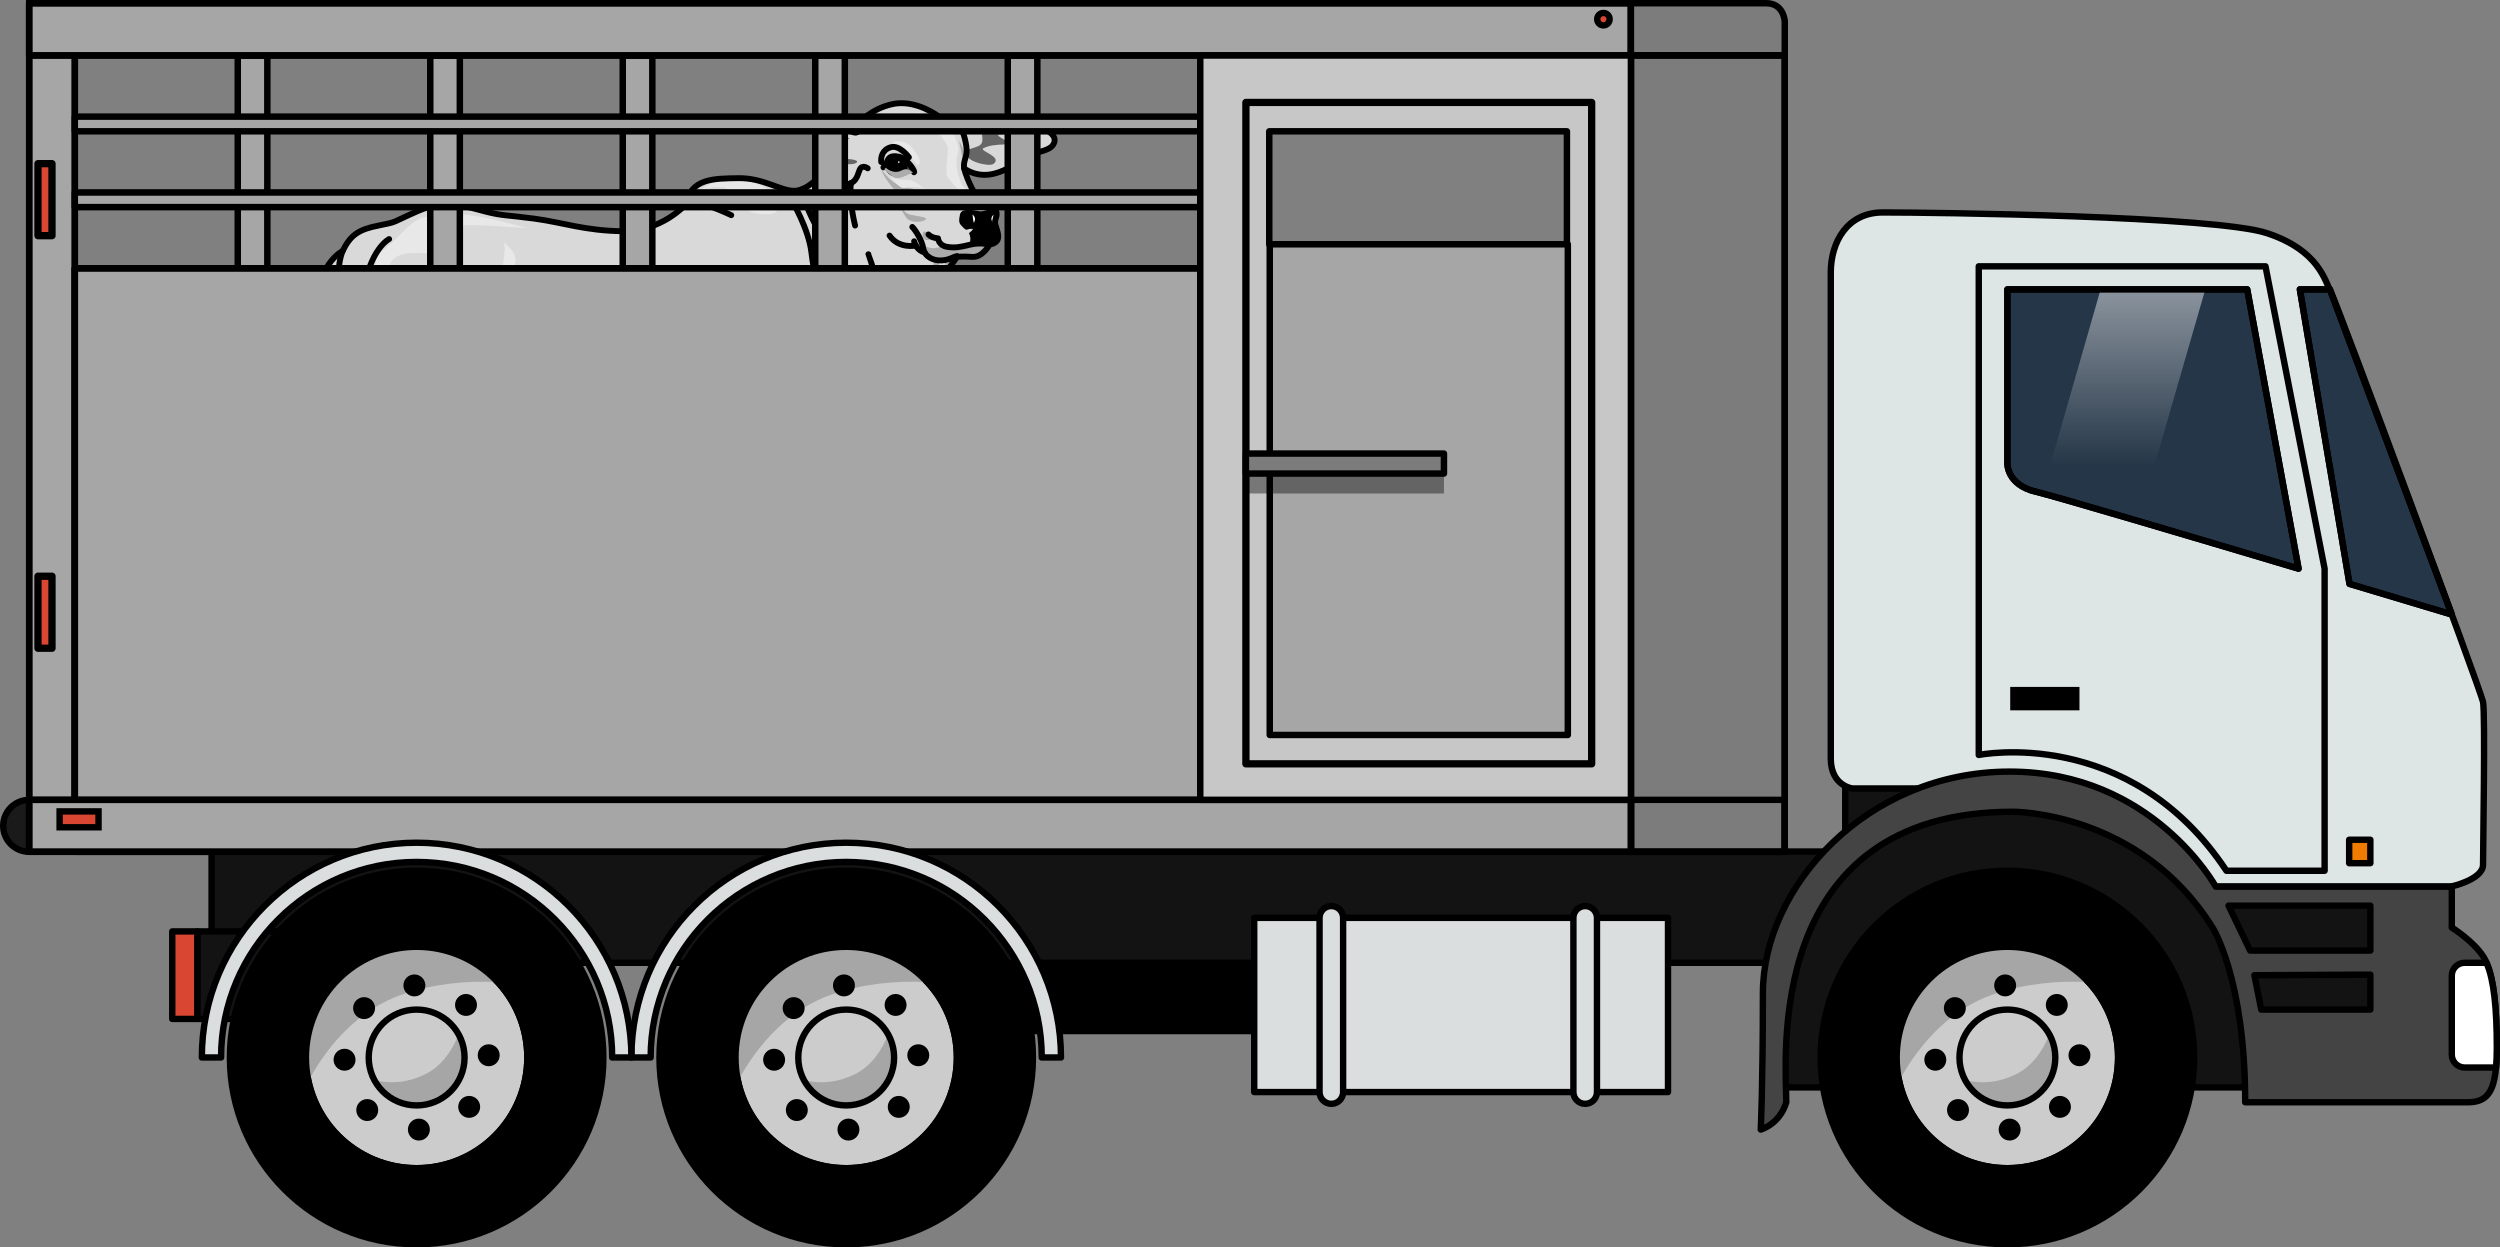 <?xml version="1.0" encoding="utf-8"?>
<!-- Generator: Adobe Illustrator 16.0.0, SVG Export Plug-In . SVG Version: 6.00 Build 0)  -->
<!DOCTYPE svg PUBLIC "-//W3C//DTD SVG 1.1//EN" "http://www.w3.org/Graphics/SVG/1.1/DTD/svg11.dtd">
<svg version="1.1" id="Layer_1" xmlns="http://www.w3.org/2000/svg" xmlns:xlink="http://www.w3.org/1999/xlink" x="0px" y="0px"
	 width="390.091px" height="194.644px" viewBox="0 0 390.091 194.644" enable-background="new 0 0 390.091 194.644"
	 xml:space="preserve">
<rect x="0" y="0" width="390.091" height="194.644" fill="#808080" stroke="none"/>
<g>
	<g>
		<rect x="138.306" y="143.216" width="59.146" height="18.166"/>
		<polygon fill="#131313" stroke="#000000" stroke-linecap="round" stroke-linejoin="round" stroke-miterlimit="10" points="
			287.923,122.649 287.923,132.871 33.015,132.871 33.015,150.23 276.417,150.23 276.417,169.674 359.82,169.674 359.82,150.23 
			359.82,134.688 359.82,132.871 359.82,122.649 		"/>
		
			<path id="changecolor_27_" fill="#DDE5E5" stroke="#000000" stroke-linecap="round" stroke-linejoin="round" stroke-miterlimit="10" d="
			M293.773,33.149c7.755,0,51.879,0.54,59.985,3.242s9.008,7.385,10.088,9.547s23.238,61.786,23.598,63.588s0,23.058,0,25.399
			s-5.044,3.422-5.044,3.422h-37.469l-25.214-15.312h-30.627c0,0-3.423-0.36-3.423-4.684s0-71.152,0-75.836
			S288.188,33.149,293.773,33.149z"/>
		<g>
			<path fill="#253648" stroke="#000000" stroke-linecap="round" stroke-linejoin="round" stroke-miterlimit="10" d="
				M366.609,91.106c9.181,2.745,15.961,4.781,15.961,4.781l-19.018-50.733h-4.69L366.609,91.106z"/>
			<path fill="#253648" stroke="#000000" stroke-linecap="round" stroke-linejoin="round" stroke-miterlimit="10" d="
				M350.647,45.154h-37.421v27.084c0,0-0.18,3.424,4.504,4.504c2.684,0.619,23.574,6.812,40.93,11.99L350.647,45.154z"/>
			<linearGradient id="SVGID_1_" gradientUnits="userSpaceOnUse" x1="331.371" y1="86.006" x2="331.371" y2="13.866">
				<stop  offset="0.184" style="stop-color:#FFFFFF;stop-opacity:0"/>
				<stop  offset="1" style="stop-color:#FFFFFF"/>
			</linearGradient>
			<path fill="url(#SVGID_1_)" d="M318.713,76.995c2.399,0.645,8.004,2.273,14.959,4.32l10.433-36.161h-16.334l-9.132,31.82
				C318.661,76.98,318.69,76.989,318.713,76.995z"/>
		</g>
		<g>
			<path fill="none" stroke="#000000" stroke-linecap="round" stroke-linejoin="round" stroke-miterlimit="10" d="M366.609,91.106
				c9.181,2.745,15.961,4.781,15.961,4.781l-19.018-50.733h-4.69L366.609,91.106z"/>
			<path fill="none" stroke="#000000" stroke-linecap="round" stroke-linejoin="round" stroke-miterlimit="10" d="M350.647,45.154
				h-37.421v27.084c0,0-0.18,3.424,4.504,4.504c2.684,0.619,23.574,6.812,40.93,11.99L350.647,45.154z"/>
		</g>
		
			<rect x="30.78" y="145.335" fill="#131313" stroke="#000000" stroke-linecap="round" stroke-linejoin="round" stroke-miterlimit="10" width="14.788" height="13.656"/>
		
			<rect x="26.878" y="145.335" fill="#D94732" stroke="#000000" stroke-linecap="round" stroke-linejoin="round" stroke-miterlimit="10" width="3.902" height="13.656"/>
		<g>
			<circle cx="313.226" cy="165.008" r="29.136"/>
			
				<circle fill="none" stroke="#000000" stroke-linecap="round" stroke-linejoin="round" stroke-miterlimit="10" cx="313.226" cy="165.008" r="29.136"/>
			
				<circle fill="#CCCCCC" stroke="#000000" stroke-linecap="round" stroke-linejoin="round" stroke-miterlimit="10" cx="313.226" cy="165.008" r="17.275"/>
			<path fill="#A6A6A6" d="M310.885,155.208c4.723-1.636,9.855-2.243,14.972-1.959c-3.154-3.386-7.639-5.517-12.631-5.517
				c-9.541,0-17.275,7.734-17.275,17.275c0,1.249,0.14,2.465,0.392,3.639C299.642,162.575,304.56,157.401,310.885,155.208z"/>
			
				<circle fill="none" stroke="#000000" stroke-linecap="round" stroke-linejoin="round" stroke-miterlimit="10" cx="313.226" cy="165.008" r="17.275"/>
			<path fill="#A6A6A6" d="M319.763,161.382c-0.981,2.655-2.791,5.071-5.207,6.247c-2.704,1.315-5.324,1.541-7.922,0.908
				c1.261,2.35,3.738,3.948,6.592,3.948c4.13,0,7.478-3.348,7.478-7.478C320.703,163.692,320.36,162.457,319.763,161.382z"/>
			
				<circle fill="none" stroke="#000000" stroke-linecap="round" stroke-linejoin="round" stroke-miterlimit="10" cx="313.226" cy="165.008" r="7.478"/>
			
				<circle stroke="#000000" stroke-linecap="round" stroke-linejoin="round" stroke-miterlimit="10" cx="312.876" cy="153.761" r="1.213"/>
			
				<circle stroke="#000000" stroke-linecap="round" stroke-linejoin="round" stroke-miterlimit="10" cx="320.931" cy="156.808" r="1.213"/>
			
				<circle stroke="#000000" stroke-linecap="round" stroke-linejoin="round" stroke-miterlimit="10" cx="324.473" cy="164.658" r="1.213"/>
			<path stroke="#000000" stroke-linecap="round" stroke-linejoin="round" stroke-miterlimit="10" d="M320.568,173.572
				c-0.474-0.474-0.474-1.244-0.001-1.716c0.475-0.475,1.241-0.475,1.717,0c0.473,0.474,0.473,1.242,0,1.713
				C321.81,174.045,321.042,174.045,320.568,173.572z"/>
			
				<circle stroke="#000000" stroke-linecap="round" stroke-linejoin="round" stroke-miterlimit="10" cx="313.576" cy="176.255" r="1.213"/>
			
				<circle stroke="#000000" stroke-linecap="round" stroke-linejoin="round" stroke-miterlimit="10" cx="305.52" cy="173.208" r="1.214"/>
			
				<circle stroke="#000000" stroke-linecap="round" stroke-linejoin="round" stroke-miterlimit="10" cx="301.978" cy="165.357" r="1.213"/>
			
				<circle stroke="#000000" stroke-linecap="round" stroke-linejoin="round" stroke-miterlimit="10" cx="305.025" cy="157.302" r="1.214"/>
		</g>
		<path fill="#444444" stroke="#000000" stroke-linecap="round" stroke-linejoin="round" stroke-miterlimit="10" d="M387.604,149.45
			c-1.478-2.501-5.034-4.719-5.034-4.719v-6.384h-36.829c0,0-9.83-17.949-32.165-17.949s-38.502,18.046-38.502,34.577
			c0,14.501-0.333,21.279-0.333,21.279s2.965-0.83,3.982-4.26c0-6.43-3.787-45.333,35.365-45.333c0,0,19.818-0.098,31.152,18.069
			c0,0,5.091,7.952,5.091,27.264c6.928,0,31.369,0,34.736,0s4.522-1.964,4.522-8.55S389.082,151.951,387.604,149.45z"/>
		<polygon fill="#131313" stroke="#000000" stroke-linecap="round" stroke-linejoin="round" stroke-miterlimit="10" points="
			347.733,141.313 351.102,148.327 369.861,148.327 369.861,141.313 		"/>
		<polygon fill="#131313" stroke="#000000" stroke-linecap="round" stroke-linejoin="round" stroke-miterlimit="10" points="
			351.765,152.168 352.838,157.531 369.861,157.531 369.861,152.079 		"/>
		<path fill="none" stroke="#000000" stroke-linecap="round" stroke-linejoin="round" stroke-miterlimit="10" d="M308.759,41.554
			v76.248c0,0,23.5-4.769,38.646,18.07c10.445,0,15.319,0,15.319,0V88.732l-9.226-47.178H308.759z"/>
		<rect x="313.668" y="107.183" width="10.804" height="3.656"/>
		
			<rect x="366.554" y="131.033" fill="#EF7C00" stroke="#000000" stroke-linecap="round" stroke-linejoin="round" stroke-miterlimit="10" width="3.308" height="3.655"/>
		<path fill="#FFFFFF" stroke="#000000" stroke-linecap="round" stroke-linejoin="round" stroke-miterlimit="10" d="M382.57,152.23
			v12.341c0,1.1,0.9,2,2,2h4.899c0.082-0.903,0.121-1.938,0.121-3.126c0-5.974-0.427-10.546-1.607-13.215h-3.413
			C383.471,150.23,382.57,151.129,382.57,152.23z"/>
		<g>
			
				<rect x="195.703" y="143.216" fill="#DADEDF" stroke="#000000" stroke-linecap="round" stroke-linejoin="round" stroke-miterlimit="10" width="64.565" height="27.184"/>
			<path fill="#DADEDF" stroke="#000000" stroke-linecap="round" stroke-linejoin="round" stroke-miterlimit="10" d="M245.508,170.4
				v-27.184c0-1.016,0.824-1.839,1.839-1.839s1.839,0.823,1.839,1.839V170.4c0,1.016-0.824,1.839-1.839,1.839
				S245.508,171.416,245.508,170.4z"/>
			<path fill="#DADEDF" stroke="#000000" stroke-linecap="round" stroke-linejoin="round" stroke-miterlimit="10" d="M205.898,170.4
				v-27.184c0-1.016,0.823-1.839,1.839-1.839c1.015,0,1.838,0.823,1.838,1.839V170.4c0,1.016-0.823,1.839-1.838,1.839
				C206.722,172.239,205.898,171.416,205.898,170.4z"/>
		</g>
	</g>
	<g>
		<g>
			<path fill="#D56E45" d="M121.084,118.408c0,0,1.464-0.686,2.259-0.483c1.239,1.396,1.323,2.985,1.323,2.985
				s-1.597,0.101-2.677-0.03C120.909,120.748,121.084,118.408,121.084,118.408z"/>
			<path fill="#D56E45" d="M116.093,118.958c0,0,0.439,1.243,1.45,2.134c3.511,0.121,6.062-0.103,6.062-0.103
				s-1.135-2.44-1.511-2.854C121.721,117.722,117.185,118.346,116.093,118.958z"/>
			<path fill="#E09577" d="M123.05,120.585c0,0-0.62-2.594-2.763-2.195C121.437,118.835,123.05,120.585,123.05,120.585z"/>
		</g>
		<path fill="#D9D9D9" d="M42.329,121.63c1.557-0.461,4.448-0.82,5.111-0.594c0.124-0.039,0.254-0.074,0.386-0.1
			c0.057-0.015,0.115-0.027,0.168-0.037c0.087-0.016,0.175-0.03,0.258-0.034c0.075-0.009,0.149-0.013,0.219-0.013
			c0.071,0,0.136,0,0.202,0.013c-0.268-2.62,0.575-9.479,1.185-11.359c0.592-1.821,1.316-2.54,2.409-4.771
			c0,0,0.829,6.033,1.487,8.834c0.658,2.793,2.08,6.414,2.08,6.414c0.053,0.128,0.048,0.26,0.035,0.385
			c1.461-0.497,4.682-0.921,5.388-0.679c0.127-0.038,0.259-0.075,0.391-0.102v-0.004c-0.356-0.797-2.295-7.976-2.246-12.109
			c0.057-4.551,0.491-10.636,1.149-12.996c0.663-2.362,1.759-8.009,2.417-10.641c0.658-2.634,1.755-4.111,3.949-5.103
			c2.194-0.984,8.007-4.273,8.007-4.273s4.989,3.949,7.13,4.273c2.136,0.334,2.795,0.991,4.001-0.383
			c0.602-0.685,0.917-1.088,1.229-1.333c0,0,0.004-0.005,0.009-0.005c0.316-0.237,0.631-0.307,1.232-0.307
			c1.207,0,3.892-2.084,5.485-2.904c1.588-0.826,6.142-1.786,8.719-1.115c1.447,0.377,2.496,0.439,3.321,0.587h0.005
			c0.645,0.109,1.154,0.276,1.61,0.69c0.395,0.356,0.715,0.554,0.969,0.731c0.251,0.177,0.438,0.344,0.588,0.623
			c0.101,0.194,0.184,0.439,0.255,0.781c0.272,1.374,1.425,4.226,1.698,4.503c0.276,0.271,0.057,5.809,0.658,9.214
			c0.606,3.397,0.439,5.589,0.386,6.854c-0.057,1.263,0.22,2.305,0.821,3.458c0.605,1.147,1.426,10.148,1.373,12.504
			c-0.057,2.312-0.04,8.513-0.237,9.184c1.154-0.562,5.021-1.105,5.796-0.843c0.004,0.005,0.004,0,0.004,0
			c0.123-0.038,0.25-0.075,0.381-0.101c0.167-0.039,0.335-0.064,0.492-0.074c0.079-0.008,0.154-0.008,0.229-0.004
			c-0.08-0.317-0.229-1.114-0.405-2.217c-0.131-0.079-0.263-0.145-0.39-0.192c0.124-0.021,0.246-0.035,0.356-0.04
			c-0.667-4.309-1.659-12.776-0.598-15.892c0.382-1.52,1.835-4.712,2.028-6.727c0.219-2.272,0.148-5.783-0.146-7.1
			c-0.294-1.315-0.953-3.222-0.22-5.484c0.733-2.27,1.146-4.606,1.146-4.606s3.975,1.166,6.168-1.83
			c2.194-2.997,3.8-3.146,5.265-5.411c1.461-2.267,3.729-1.464,4.897-4.277c1.171-2.816,2.194-6.199,1.685-9.008
			c-0.514-2.803,0.583-5.729,2.194-7.263c1.605-1.534,2.413-3.069,2.483-4.166c0.074-1.097-0.145-1.461,0.807-2.557
			c0.948-1.098,2.998-3.948,2.998-3.948s0.715-0.108,2.36,0c1.645,0.11,2.686-1.921,2.686-1.921s1.097-0.104,1.315-0.876
			c0.22-0.763-0.329-1.754-0.438-2.464c-0.11-0.711,0.658-1.369-0.053-2.142c-0.715-0.765-2.632-1.369-3.62-3.396
			c-0.988-2.031-1.154-3.02-1.154-3.02s2.031,1.703,5.104,0.711c3.071-0.982,4.093-2.575,5.939-3.071
			c1.849-0.491,2.687-0.764,3.007-1.641c0.319-0.877-0.391-1.974-3.353-2.689c-2.961-0.714-5.045-2.575-11.793,0
			c0,0-1.15-0.175-2.743-1.321c-1.589-1.149-4.55-2.685-7.512-1.97c-2.962,0.715-4.606,2.356-6.529,4.111
			c0,0-1.918-1.097-3.401,1.044c-1.479,2.142-1.259,3.853-1.097,5.849c0,0-2.027,2.488-4.168,2.488
			c-2.137,0-4.826-2.027-8.666-1.975c-3.839,0.053-7.46,0-8.228,4.115c0,0-3.782,4.221-9.762,4.168
			c-5.976-0.056-9.376-1.371-13.932-1.973c-4.549-0.605-4.769-0.386-7.568-1.097c-2.795-0.714-6.195-1.974-10.473-0.114
			c-4.278,1.869-3.071,1.685-6.2,2.294c-3.124,0.615-4.387,1.492-5.594,3.96c0,0-4.278,2.027-4.55,10.578
			c-0.277,8.554,2.905,16.941,3.072,17.548c0.162,0.605-0.277,5.432-2.194,9.104c-1.922,3.673-4.278,8.556-4.664,10.531
			c-0.381,1.974,0.167,3.565-2.413,4.443c0,0,3.129,0.384,5.155-1.314c0,0-1.369,4.878-2.247,7.841
			c-0.876,2.962-1.536,13.108-2.141,15.8c-0.601,2.684-0.768,6.909-0.768,6.909C42.663,120.839,42.478,121.282,42.329,121.63z
			 M52.023,82.065c0,0,0.297-4.132,0.412-5.7c0.115-1.566,0.841-5.52,0.841-5.52c0.231,1.72,1.186,5.821-0.264,9.122
			C52.572,80.969,52.023,82.065,52.023,82.065z"/>
		<g>
			<path fill="#D56E45" d="M119.079,121.314c0,0,1.464-0.685,2.258-0.482c1.239,1.396,1.324,2.984,1.324,2.984
				s-1.596,0.104-2.676-0.029C118.904,123.655,119.079,121.314,119.079,121.314z"/>
			<path fill="#D56E45" d="M114.087,121.866c0,0,0.439,1.244,1.45,2.136c3.511,0.119,6.062-0.104,6.062-0.104
				s-1.135-2.44-1.51-2.852C119.714,120.629,115.18,121.253,114.087,121.866z"/>
			<path fill="#E09577" d="M121.043,123.493c0,0-0.621-2.594-2.763-2.193C119.43,121.744,121.043,123.493,121.043,123.493z"/>
		</g>
		<g>
			<path fill="#D56E45" d="M46.546,121.375c0,0,1.464-0.685,2.259-0.482c1.239,1.396,1.324,2.984,1.324,2.984
				s-1.596,0.103-2.676-0.029C46.371,123.715,46.546,121.375,46.546,121.375z"/>
			<path fill="#D56E45" d="M41.555,121.926c0,0,0.44,1.245,1.45,2.136c3.51,0.119,6.061-0.104,6.061-0.104s-1.134-2.438-1.51-2.853
				C47.182,120.69,42.647,121.312,41.555,121.926z"/>
			<path fill="#E09577" d="M48.511,123.553c0,0-0.621-2.593-2.764-2.193C46.898,121.803,48.511,123.553,48.511,123.553z"/>
		</g>
		<g>
			<path fill="#D56E45" d="M60.364,120.029c0,0,1.463-0.686,2.257-0.483c1.24,1.396,1.324,2.983,1.324,2.983
				s-1.597,0.102-2.676-0.028C60.188,122.369,60.364,120.029,60.364,120.029z"/>
			<path fill="#D56E45" d="M55.372,120.579c0,0,0.439,1.246,1.45,2.135c3.51,0.121,6.061-0.104,6.061-0.104s-1.135-2.439-1.51-2.852
				C60.999,119.343,56.464,119.965,55.372,120.579z"/>
			<path fill="#E09577" d="M62.329,122.207c0,0-0.621-2.595-2.764-2.193C60.715,120.457,62.329,122.207,62.329,122.207z"/>
		</g>
		<g>
			<path fill="#ACACAC" d="M150.414,25.985c0.693-1.929-0.747-3.965-0.747-3.965L150.414,25.985z"/>
			<g>
				<path fill="#777777" d="M120.641,118.347c0.175-0.008,0.333,0.008,0.481,0.04c0.11-0.048,0.452-0.197,0.861-0.321
					c0.267-0.078,0.57-0.152,0.852-0.175c0.135-0.526-0.541-1.821-0.909-2.497c-0.438-0.804-1.172-4.9-1.317-6.143
					c-0.144-1.247-0.733-5.12-0.658-6.292c0.009-0.136,0.039-0.303,0.092-0.504C118.981,105.571,119.973,114.039,120.641,118.347z"
					/>
				<path fill="#8E8E8E" d="M53.754,113.57c-0.595-2.532-1.33-7.709-1.465-8.677c0.907-2.606,3.605-8.251,3.949-9.051
					c0.404-0.943,1.208-3.47,2.066-4.11s3.012-5.255,3.558-6.457c0.212-0.468,0.693-1.139,1.199-1.783
					c-0.031,0.113-0.063,0.228-0.093,0.347c-0.658,2.632-1.754,8.278-2.417,10.641c-0.658,2.36-1.093,8.445-1.149,12.996
					c-0.049,4.134,1.89,11.312,2.246,12.109v0.004c-0.132,0.026-0.263,0.063-0.391,0.102c-0.706-0.242-3.926,0.182-5.388,0.679
					c0.013-0.125,0.018-0.257-0.035-0.385C55.834,119.984,54.412,116.363,53.754,113.57z"/>
				<g>
					<path fill="#666666" d="M155.019,25.574c-0.61,0.458-3.862-0.254-4.116-1.321c-0.254-1.066,0.304-0.864,1.677-1.423
						c1.371-0.559,0.204-1.93,0.915-2.693c0.711-0.762,6.352,0.559,6.352,0.559s-2.592,0.254-3.862,0.304
						c-1.27,0.051,2.693,1.475,0.966,1.525c-1.729,0.051-2.744,0.204-3.506,0.609C152.681,23.542,156.523,24.445,155.019,25.574z"/>
					<path fill="#666666" d="M132.61,21.712c0,0-1.474-1.372-2.642,0.559c-1.169,1.931,0.101,1.422-0.204,3.048
						c-0.305,1.626,0.204-0.965,0.863,1.271c0.662,2.236,2.136,1.881,1.474,0.61c-0.66-1.27-0.66-1.626,0.356-1.575
						c1.016,0.05,1.778-0.407,0.915-0.661c-0.863-0.254-1.88,0.051-1.779-0.813c0.102-0.864,0.865-1.016,0.508-1.524
						C131.747,22.119,131.441,21.509,132.61,21.712z"/>
					<path fill="#ACACAC" d="M139.184,56.236c0.219-2.048,1.463-1.608,1.828-3.218c0.366-1.606,1.755-2.557,1.901-3.36
						c0.147-0.805-0.072-2.632,1.17-3.217c1.244-0.585,0.731-1.169,1.244-1.753c0.512-0.586,1.682-1.39,2.12-2.706
						c0.439-1.315-0.95-1.17-0.95-1.17s0.219,2.412-0.951,2.193c-1.169-0.22,0.951-2.193-0.22-2.485s-1.316-2.485-1.316-2.485
						c0.512,0.731,1.901,0.878,2.705,0.439c0.805-0.439-1.097-1.17-1.974-1.023c-0.877,0.146-0.951-1.17-0.585-1.317
						c0.366-0.146,2.212,1.054,2.212,1.054c0.162,0.686,1.006,1.212,2.03,1.417c1.091,0.215,2.517-0.313,4.23-0.957
						c0.979-0.368,1.861-0.033,2.438,0.32c-0.336,0.159-0.672,0.194-0.672,0.194s-1.043,2.027-2.688,1.918s-2.358,0-2.358,0
						s-2.048,2.852-2.999,3.947c-0.95,1.097-0.731,1.462-0.804,2.558c-0.072,1.097-0.877,2.632-2.486,4.166
						c-1.609,1.536-2.706,4.46-2.193,7.264c0.353,1.938-0.026,4.15-0.679,6.261c0.009-0.213,0.034-0.433,0.094-0.657
						C140.939,61.134,138.965,58.282,139.184,56.236z"/>
					<path fill="#ACACAC" d="M137.502,26.336c0,0,1.244,2.048,2.998,2.633c1.755,0.585,5.631,1.023,4.388,1.901
						c-1.244,0.877-3.437,0.951-4.388-0.147C139.549,29.627,137.722,27.58,137.502,26.336z"/>
					<path fill="#ACACAC" d="M139.403,30.504c0,0,1.316,2.706,2.633,2.999c1.316,0.292,2.925,0.366,2.341,0.804
						c-0.586,0.439-2.268,0.439-2.853-0.219C140.939,33.429,139.403,30.504,139.403,30.504z"/>
					<path fill="#ACACAC" d="M126.313,77.956c0.579-0.065,1.567-0.513,2.493-0.991c-2.227,2.662-5.955,1.574-5.955,1.574
						s-0.007,0.037-0.02,0.102c0.127-0.886,0.221-2.027,0.118-3.173l1.023-5.045c0,0,1.17,0.657,1.681-0.146
						c0.513-0.805,1.61-3.437,1.683-4.461c0.072-1.024-2.632,0.731-2.779,1.754c-0.146,1.024-0.731,2.78-0.731,1.976
						s0.511-2.998,1.609-3.949c1.096-0.951,3.656-2.852,4.168-3.729c0.511-0.878,1.316-4.389,1.17-7.385
						c-0.147-2.997-0.22-5.701-0.659-7.382c-0.438-1.681-0.878-4.605-0.218-3.509c0.657,1.098,1.389,7.09,1.389,8.698
						s-0.22,7.09-0.365,7.895c-0.146,0.805,1.023,0.001,1.243-1.608c0.22-1.608,0.439-5.628,0.147-7.163
						c-0.293-1.535,1.023,1.389,0.951,3.216c0,0-0.512,4.531,0.366,3.143c0.877-1.39,1.535-3.728,1.022-5.409
						c-0.511-1.681-2.486-6.213-2.486-6.87s2.925,5.701,3.364,6.724c0.438,1.023,0.951,5.995,0.22,7.164
						c-0.731,1.172-2.779,2.632-3.218,4.607c-0.438,1.974-0.951,5.559-1.683,7.24c-0.731,1.681-2.339,3.803-3.583,4.167
						c-1.243,0.365-3.218,0.22-3.437,1.097C123.607,77.369,124.998,78.1,126.313,77.956z"/>
					<path fill="#ACACAC" d="M125.949,60.33c0,0,1.169,3.144-0.659,4.168c-1.829,1.024-2.559,4.169-5.192,4.608
						c-2.632,0.437,0.366-0.439,2.194-3.584C124.12,62.377,125.729,64.498,125.949,60.33z"/>
					<path fill="#ACACAC" d="M114.174,60.843c0,0,1.536,3.801-1.243,6.434c-2.779,2.632-3.875,6.143-3.657,7.825
						c0,0-0.512-3.73,0.878-5.193c1.389-1.462,2.266-3.801,2.999-5.484C113.882,62.744,114.174,60.843,114.174,60.843z"/>
					<path fill="#ACACAC" d="M111.176,51.997c0,0-2.267,5.554-3.292,6.651c-1.023,1.096-1.535-0.585-0.73-4.312
						c0.804-3.728-1.609,4.605-3.73,4.239c-2.121-0.365,0-3.143,0-3.143s-2.705,1.827-3.729,0.291
						c-1.024-1.534,1.901,6.436,6.801,6.436S112.564,47.319,111.176,51.997z"/>
					<g>
						<path fill="#ACACAC" d="M73.88,74.807c1.683-0.51,3.949-2.338,3.071-2.411c-0.877-0.074-5.485,1.023-4.461,0.732
							c1.024-0.295,4.242-1.537,5.997-1.537c1.754,0,6.436-1.683,7.972-1.754c1.535-0.075,3.144-1.244,4.752-1.829
							c1.609-0.586,4.242-1.682,3.803-0.951c-0.438,0.731-4.534,2.341-2.486,2.485c2.048,0.148,4.46-1.754,5.923-1.825
							c1.463-0.075-2.121,1.534-0.438,1.825c1.682,0.293,2.925,0.148,3.73-0.363c0.804-0.513,1.828-0.586,2.559-0.951
							c0.731-0.366,1.682,0.438,1.317-0.73c-0.366-1.171,1.023-1.025,1.536-0.075c0.512,0.951,0.95,4.315,0.877,5.706
							c-0.022,0.429-0.016,0.811,0.003,1.142c-0.116-0.089-0.237-0.187-0.368-0.304c-0.457-0.414-0.966-0.581-1.61-0.69h-0.005
							c-0.825-0.147-1.874-0.21-3.321-0.587c-2.577-0.671-7.131,0.289-8.719,1.115c-1.593,0.82-4.278,2.904-5.485,2.904
							c-0.601,0-0.917,0.069-1.232,0.307c-0.005,0-0.009,0.005-0.009,0.005c-0.109,0.086-0.219,0.19-0.339,0.319
							c-0.305,0.015-0.534,0.045-0.634,0.102c-0.512,0.295,1.974-2.559,2.486-3.289c0.512-0.732,0.146-0.879-0.805-0.074
							c-0.95,0.805-3.656,0.805-5.923,1.024c-2.267,0.219-3.29,1.681-2.12,2.705c0.065,0.059,0.13,0.119,0.193,0.18
							c-2.325-1.235-5.219-3.524-5.219-3.524s-1.789,1.012-3.756,2.08C72.308,75.669,73.336,74.974,73.88,74.807z"/>
						<path fill="#ACACAC" d="M110.81,72.982c0.439-0.439-0.439,2.631,0.366,2.485c0.805-0.146,1.608-3.656,1.536-2.339
							c-0.073,1.314-1.462,4.312-2.194,5.118c-0.105,0.114-0.176,0.262-0.228,0.421c-0.278-0.724-0.549-1.514-0.713-2.144
							C109.807,75.342,110.439,73.352,110.81,72.982z"/>
					</g>
					<path fill="#ACACAC" d="M119.22,105.596c0.074-1.683-0.658-2.852-1.024-3.512c-0.365-0.657,0.659-1.315,0.95-2.411
						c0.293-1.096,1.025-1.976,2.195-3.292c0.289-0.325,0.552-0.794,0.783-1.314c-0.016,0.228-0.033,0.45-0.052,0.662
						c-0.193,2.015-1.646,5.207-2.028,6.727c-0.255,0.75-0.391,1.816-0.442,3.055C119.347,105.998,119.195,106.165,119.22,105.596z"
						/>
					<path fill="#ACACAC" d="M81.024,55.585c0,0-5.784,12.729-7.021,14.801c-1.237,2.069-3.545,4.175-4.947,4.935
						c-1.401,0.761-3.213,3.07-4.326,4.06c-1.115,0.989-2.474,5.024-2.869,5.895c-0.395,0.87,1.424-5.4,2.249-6.307
						c0.825-0.906,3.578-3.811,4.7-4.506c1.123-0.696,3.626-4.667,4.45-5.604C74.085,67.92,81.024,55.585,81.024,55.585z"/>
					<path fill="#ACACAC" d="M71.416,63.47c0,0,0.272,3.367-2.337,5.74s-5.051,3.152-5.957,4.229
						c-0.908,1.076-3.287,4.855-4.817,4.779c-1.531-0.076,3.086-2.798,3.992-4.94C63.204,71.135,68.828,70.065,71.416,63.47z"/>
					<path fill="#ACACAC" d="M54.271,85.914c0,0-0.935,5.672-5.939,7.291C48.332,93.205,52.497,89.156,54.271,85.914z"/>
					<path fill="#ACACAC" d="M54.229,100.235l-6.722,5.282c0,0,1.476-4.488,3.861-5.378c1.46-0.547,3.237-2.123,4.398-3.265
						C55.376,97.718,54.809,98.945,54.229,100.235z"/>
				</g>
			</g>
		</g>
		<g>
			<path fill="#ACACAC" d="M142.449,26.99c0,0-0.626-0.971-1.734-0.403c-1.372,0.7-2.475-0.406-2.475-0.406l-0.256,0.213
				c0,0,0.936,1.05,1.724,1.336C140.498,28.019,142.055,26.907,142.449,26.99z"/>
			<path fill="#3D3D3D" d="M137.847,26.116c0,0,0.385-0.469,0.584-0.936c0.202-0.468,0.419-1.003,1.79-0.736
				c1.371,0.268,2.625,2.374,2.407,2.44c-0.218,0.068-1.154-0.115-1.42,0.269c-0.269,0.384-1.438,0.803-2.342-0.083
				C137.963,26.184,137.746,26.467,137.847,26.116z"/>
			
				<path fill="none" stroke="#000000" stroke-width="0.92" stroke-linecap="round" stroke-linejoin="round" stroke-miterlimit="10" d="
				M137.847,26.116c0,0,0.385-0.469,0.584-0.936c0.202-0.468,0.419-1.003,1.79-0.736c1.371,0.268,2.625,2.374,2.407,2.44"/>
			<circle cx="139.847" cy="25.792" r="1.309"/>
			
				<circle fill="none" stroke="#000000" stroke-width="0.92" stroke-linecap="round" stroke-linejoin="round" stroke-miterlimit="10" cx="139.847" cy="25.792" r="1.309"/>
			<path fill="#ACACAC" d="M142.449,26.99c0,0-0.626-0.971-1.734-0.403c-1.372,0.7-2.475-0.406-2.475-0.406l-0.256,0.213
				c0,0,0.936,1.05,1.724,1.336C140.498,28.019,142.055,26.907,142.449,26.99z"/>
			<circle fill="#FFFFFF" cx="140.24" cy="25.294" r="0.127"/>
		</g>
		<g>
			<path d="M149.779,33.521c0.17-0.967,1.478-0.854,2.5-0.654c1.023,0.199,0.966,0.086,2.047-0.17
				c0.493-0.117,0.897,0.212,1.191,0.604c0.05,0.519-0.324,1.005-0.245,1.519c0.11,0.712,0.658,1.699,0.438,2.467
				c-0.219,0.768-1.315,0.877-1.315,0.877s-0.005,0.008-0.009,0.016c-1.556-0.528-3.471,0.113-3.471,0.113
				c0.561-0.26,0.64-1.185,0.279-1.927c0.424-0.333,0.871-0.665,0.364-0.665c-0.8,0-0.614,0.526-1.468-0.417
				C149.537,34.791,149.638,34.322,149.779,33.521z"/>
			<path fill="#FFFFFF" d="M151.735,33.477c0,0,0.779,0.542,0.186,1.291L151.735,33.477z"/>
			<path fill="#FFFFFF" d="M154.938,34.77c0,0-0.622-0.718,0.137-1.296L154.938,34.77z"/>
		</g>
		<g>
			<path fill="#E8E8E8" d="M139.085,22.565c0.103-0.115,0.272-0.167,0.467-0.179c-0.083-0.089-0.127-0.171-0.115-0.246l0.016-0.081
				c2.411-0.326,3.316,1.508,3.844,2.454c0.529,0.946,0.005,1.479-0.182,1.232c-0.139-0.182-0.861-1.136-1.504-1.814
				C140.578,23.127,138.727,22.962,139.085,22.565z"/>
			<path fill="#E8E8E8" d="M119.585,29.443c0,0,2.085,2.962,1.536,3.62c-0.548,0.658-3.73,0.329-4.168-0.11
				c-0.439-0.438-2.414-3.51-4.279-3.729c-1.864-0.22-3.948,0.549-4.168,1.097C108.506,30.321,113.442,25.385,119.585,29.443z"/>
			<path fill="#E8E8E8" d="M78.452,37.779c0,0,3.619,2.083,1.096,4.713C77.025,45.125,79.547,38.766,78.452,37.779z"/>
			<path fill="#E8E8E8" d="M82.18,35.586c0.333,0.096-8.445-0.768-10.749-0.328c-2.303,0.438-1.536,4.275-3.949,4.275
				c-2.414,0-5.047-0.439-6.362,1.205c-1.316,1.646-0.988,7.128-0.988,7.128s-2.961-7.237-0.658-8.662
				c2.303-1.425,4.607-4.935,6.582-5.264C68.03,33.612,70.005,32.076,82.18,35.586z"/>
			<path fill="#E8E8E8" d="M148.544,20.669c0,0,1.426,1.864,0.878,3.4c-0.549,1.535,0.22,3.839,0.658,4.717
				c0.438,0.877,3.949,3.4,3.181,3.291c-0.768-0.11-0.658,0.548-1.974-0.767c-1.316-1.317-3.181-3.072-3.51-3.84
				c-0.33-0.768,0.219-3.51,0.109-4.388c-0.109-0.877-2.412-4.059-5.156-5.594C142.73,17.487,146.241,17.707,148.544,20.669z"/>
			<path fill="#E8E8E8" d="M144.377,29.663c0,0-1.427-1.425-2.305-1.535c-0.877-0.109-2.193,0-3.071-0.438
				c0,0,1.206,1.645,1.975,1.645C141.743,29.334,143.17,28.786,144.377,29.663z"/>
			<path fill="#E8E8E8" d="M121.121,54.772c0,0,0.987,5.155-2.193,7.567c-3.181,2.415-2.962,1.866-2.962,0
				c0-1.864,2.084-6.909,1.207-8.772S118.818,50.715,121.121,54.772z"/>
			<path fill="#E8E8E8" d="M95.563,46.001c0,0,1.096,5.593-2.194,7.456S92.491,53.896,95.563,46.001z"/>
			<path fill="#E8E8E8" d="M97.647,50.715c0,0,1.097,5.593-2.194,7.457C92.162,60.039,94.576,58.612,97.647,50.715z"/>
		</g>
		<path d="M45.141,86.91c0.386-1.976,2.742-6.858,4.664-10.531c0.165-0.314,0.314-0.639,0.457-0.967l-0.715,2.575l1.298-2.308
			l-1.298,4.833l1.853-4.24l-0.554,4.24l0.914-3.801l-0.359,3.535l0.89-4.841l0.148,0.934c-0.001,0.01-0.002,0.019-0.002,0.025
			c-0.113,1.543-0.401,5.557-0.411,5.688c-0.788,1.553-2.663,5.037-3.038,5.669c-0.429,0.724-1.046,1.678-1.046,1.678
			c-0.021,0.269-0.123,0.537-0.273,0.802c-2.025,1.503-4.939,1.152-4.939,1.152C45.308,90.475,44.76,88.883,45.141,86.91z"/>
		<g>
			
				<path fill="none" stroke="#000000" stroke-width="0.92" stroke-linecap="round" stroke-linejoin="round" stroke-miterlimit="10" d="
				M61.648,119.588c-0.358-0.801-2.298-7.977-2.247-12.11c0.055-4.552,0.492-10.639,1.151-12.998
				c0.658-2.358,1.756-8.008,2.414-10.64c0.659-2.633,1.755-4.113,3.949-5.102c2.194-0.987,8.008-4.276,8.008-4.276
				s4.991,3.949,7.13,4.276c2.138,0.331,2.797,0.988,4.003-0.383c1.208-1.371,1.261-1.646,2.468-1.646s3.895-2.083,5.485-2.905
				s6.143-1.786,8.721-1.113c2.577,0.673,3.894,0.343,4.936,1.276c1.042,0.935,1.535,0.769,1.81,2.14
				c0.274,1.371,1.426,4.223,1.7,4.498c0.274,0.273,0.055,5.812,0.658,9.214c0.604,3.4,0.439,5.594,0.384,6.854
				c-0.054,1.262,0.221,2.305,0.823,3.457c0.603,1.151,1.426,10.148,1.371,12.506c-0.054,2.358-0.038,8.779-0.243,9.22"/>
			
				<path fill="none" stroke="#000000" stroke-width="0.92" stroke-linecap="round" stroke-linejoin="round" stroke-miterlimit="10" d="
				M48.674,120.867c-0.269-2.619,0.575-9.479,1.184-11.359c0.59-1.821,1.314-2.538,2.409-4.771c0,0,0.826,6.036,1.485,8.834
				c0.657,2.798,2.082,6.418,2.082,6.418c0.051,0.125,0.047,0.257,0.032,0.383"/>
			
				<path fill="none" stroke="#000000" stroke-width="0.92" stroke-linecap="round" stroke-linejoin="round" stroke-miterlimit="10" d="
				M122.833,117.896c0.138-0.528-0.539-1.823-0.907-2.497c-0.438-0.805-1.17-4.903-1.317-6.146c-0.146-1.244-0.731-5.12-0.658-6.289
				c0.073-1.171,1.901-4.958,2.121-7.232c0.219-2.275,0.146-5.786-0.146-7.102c-0.293-1.315-0.951-3.218-0.22-5.485
				c0.731-2.265,1.146-4.606,1.146-4.606s3.973,1.171,6.167-1.827c2.194-3,3.802-3.146,5.267-5.412
				c1.462-2.267,3.729-1.462,4.898-4.277c1.17-2.816,2.194-6.201,1.683-9.006c-0.512-2.804,0.584-5.728,2.193-7.264
				c1.609-1.534,2.414-3.069,2.486-4.166c0.073-1.096-0.146-1.461,0.804-2.558c0.951-1.096,2.999-3.947,2.999-3.947
				s0.712-0.109,2.358,0s2.688-1.918,2.688-1.918s1.097-0.11,1.315-0.877c0.22-0.768-0.329-1.755-0.438-2.467
				c-0.11-0.713,0.658-1.371-0.055-2.139c-0.713-0.769-2.633-1.371-3.621-3.4c-0.986-2.03-1.152-3.017-1.152-3.017
				s2.029,1.7,5.101,0.714c3.071-0.988,4.096-2.579,5.942-3.072c1.847-0.494,2.687-0.769,3.007-1.646
				c0.319-0.877-0.393-1.974-3.354-2.688c-2.962-0.713-5.046-2.577-11.792,0c0,0-1.152-0.174-2.743-1.321
				c-1.59-1.147-4.552-2.683-7.514-1.97c-2.961,0.713-4.608,2.358-6.527,4.114c0,0-1.919-1.097-3.401,1.042
				c-1.48,2.139-1.261,3.852-1.097,5.847c0,0-2.029,2.489-4.168,2.489c-2.139,0-4.826-2.029-8.666-1.974
				c-3.839,0.054-7.46,0-8.228,4.112c0,0-3.784,4.224-9.762,4.168c-5.979-0.054-9.379-1.37-13.932-1.973
				c-4.552-0.603-4.771-0.384-7.568-1.097S69.548,31.035,65.27,32.9c-4.278,1.864-3.072,1.68-6.198,2.293
				c-3.125,0.612-4.387,1.49-5.594,3.956c0,0-4.278,2.028-4.552,10.581c-0.275,8.552,2.907,16.943,3.072,17.547
				c0.164,0.604-0.275,5.43-2.194,9.104c-1.92,3.676-4.278,8.557-4.663,10.531c-0.384,1.974,0.165,3.563-2.413,4.441
				c0,0,3.127,0.386,5.155-1.314c0,0-1.371,4.881-2.248,7.844c-0.878,2.96-1.536,13.109-2.14,15.797
				c-0.603,2.688-0.768,6.911-0.768,6.911c-0.064,0.249-0.248,0.696-0.398,1.04"/>
			
				<path fill="none" stroke="#000000" stroke-width="0.92" stroke-linecap="round" stroke-linejoin="round" stroke-miterlimit="10" d="
				M149.349,19.571c0.633,0.179,1.151,1.426,1.426,3.182c0.274,1.754-0.548,2.248-0.33,3.509"/>
			
				<path fill="none" stroke="#000000" stroke-width="0.92" stroke-linecap="round" stroke-linejoin="round" stroke-miterlimit="10" d="
				M135.394,26.263c0,0-0.853-0.65-1.244,0.202c-0.39,0.852-0.461,2.415-2.734,2.343c-2.273-0.071-3.001-0.775-3.348-1.523"/>
			
				<path fill="none" stroke="#000000" stroke-width="0.92" stroke-linecap="round" stroke-linejoin="round" stroke-miterlimit="10" d="
				M149.349,39.957c-0.744,0.142-1.064,0.568-2.377,0.675c-1.314,0.106-2.698-0.567-2.912-1.881s-1.208-2.84-1.706-3.337"/>
			
				<path fill="none" stroke="#000000" stroke-width="0.92" stroke-linecap="round" stroke-linejoin="round" stroke-miterlimit="10" d="
				M144.271,39.372c0,0-1.206-0.161-1.632-1.723"/>
			
				<path fill="none" stroke="#000000" stroke-width="0.92" stroke-linecap="round" stroke-linejoin="round" stroke-miterlimit="10" d="
				M142.907,38.313c0,0-2.648,0.58-4.104-1.552"/>
			
				<path fill="none" stroke="#000000" stroke-width="0.92" stroke-linecap="round" stroke-linejoin="round" stroke-miterlimit="10" d="
				M154.396,38.164c0,0-1.387-0.375-2.95,0c-1.562,0.374-2.38,0.569-3.694,0.346c-1.313-0.221-1.384-1.322-1.384-1.322
				s-0.96-0.037-1.493-0.603"/>
			
				<path fill="none" stroke="#000000" stroke-width="0.92" stroke-linecap="round" stroke-linejoin="round" stroke-miterlimit="10" d="
				M135.5,39.674c0,0.106,3.09,7.953,2.912,14.804"/>
			
				<path fill="none" stroke="#000000" stroke-width="0.92" stroke-linecap="round" stroke-linejoin="round" stroke-miterlimit="10" d="
				M132.766,52.453c0,0,1.065,3.551-0.177,6.674c-1.244,3.126-2.629,3.73-2.664,5.186c-0.036,1.455-1.279,4.653-2.451,6.358
				c-1.172,1.704-2.627,3.765-4.19,4.65"/>
			
				<path fill="none" stroke="#000000" stroke-width="0.92" stroke-linecap="round" stroke-linejoin="round" stroke-miterlimit="10" d="
				M124.278,69.569c0,0-1.279,5.008-1.243,6.712c0.035,1.704-0.183,2.258-0.183,2.258"/>
			
				<path fill="none" stroke="#000000" stroke-width="0.92" stroke-linecap="round" stroke-linejoin="round" stroke-miterlimit="10" d="
				M113.766,73.44c0,0-0.847,4.774-2.59,7.165"/>
			
				<path fill="none" stroke="#000000" stroke-width="0.92" stroke-linecap="round" stroke-linejoin="round" stroke-miterlimit="10" d="
				M109.222,75.321c-0.531-0.578-1.067-0.822-1.138-2.63c-0.071-1.808,0.177-5.358-0.248-6.815"/>
			
				<path fill="none" stroke="#000000" stroke-width="0.92" stroke-linecap="round" stroke-linejoin="round" stroke-miterlimit="10" d="
				M108.083,70.386c0-0.106-0.71-2.771-1.42-3.658"/>
			
				<path fill="none" stroke="#000000" stroke-width="0.92" stroke-linecap="round" stroke-linejoin="round" stroke-miterlimit="10" d="
				M108.084,72.691c0,0-0.533-0.848-2.202-1.487s-0.853-0.392-3.445-0.604c-2.592-0.213-6.428-0.392-6.428-0.392"/>
			
				<path fill="none" stroke="#000000" stroke-width="0.92" stroke-linecap="round" stroke-linejoin="round" stroke-miterlimit="10" d="
				M106.056,73.279c-0.44-0.069-0.707-1.329-2.908-1.544c-2.202-0.212-6.962-0.958-8.773-0.816s-3.587,1.49-5.362,1.173
				c-1.679-0.303-5.144-0.309-6.689-0.501"/>
			
				<path fill="none" stroke="#000000" stroke-width="0.92" stroke-linecap="round" stroke-linejoin="round" stroke-miterlimit="10" d="
				M89.723,69.782c0,0-2.771,1.172-4.83,1.278c-2.061,0.108-3.303,0.959-4.901,1.173c-1.599,0.213-3.528,1.366-5.068,2.229"/>
			
				<path fill="none" stroke="#000000" stroke-width="0.92" stroke-linecap="round" stroke-linejoin="round" stroke-miterlimit="10" d="
				M87.286,77.021c0.163-0.107,1.016-1.38,1.798-1.7"/>
			
				<path fill="none" stroke="#000000" stroke-width="0.92" stroke-linecap="round" stroke-linejoin="round" stroke-miterlimit="10" d="
				M64.73,80.247c-1.161,0.888-2.916,5.239-3.758,6.957c-0.841,1.72-0.986,2.305-1.571,3.382c0,0-2.358,2.907-2.523,3.62
				c-0.165,0.714-2.907,6.803-4.224,9.708c-0.133,0.298-0.263,0.569-0.387,0.822"/>
			
				<path fill="none" stroke="#000000" stroke-width="0.92" stroke-linecap="round" stroke-linejoin="round" stroke-miterlimit="10" d="
				M57.39,89.399c0,0,0.569,2.575-0.464,4.668"/>
			
				<path fill="none" stroke="#000000" stroke-width="0.92" stroke-linecap="round" stroke-linejoin="round" stroke-miterlimit="10" d="
				M55.834,96.784c-0.711,0.77-3.124,2.993-3.124,2.993"/>
			
				<path fill="none" stroke="#000000" stroke-width="0.92" stroke-linecap="round" stroke-linejoin="round" stroke-miterlimit="10" d="
				M59.659,101.358c0,0-0.477,2.775-1.354,3.763"/>
			
				<path fill="none" stroke="#000000" stroke-width="0.92" stroke-linecap="round" stroke-linejoin="round" stroke-miterlimit="10" d="
				M60.718,37.303c0,0-3.035,1.5-4.06,8.517c-1.023,7.018-1.864,16.448-2.34,19.702c-0.475,3.254-1.389,6.216-1.755,9.507
				c-0.365,3.291-0.292,6.105-0.804,7.679"/>
			
				<path fill="none" stroke="#000000" stroke-width="0.92" stroke-linecap="round" stroke-linejoin="round" stroke-miterlimit="10" d="
				M54.179,66.4c0,0,1.237,6.617,0.506,9.213c-0.731,2.597-2.596,6.399-3.583,8.264c-0.987,1.864-1.866,3.547-2.523,4.461
				c-0.659,0.913-0.584,0.366-0.695,1.701"/>
			
				<path fill="none" stroke="#000000" stroke-width="0.92" stroke-linecap="round" stroke-linejoin="round" stroke-miterlimit="10" d="
				M50.845,88.411c0,0-1.207,2.159-2.596,2.34"/>
			
				<path fill="none" stroke="#000000" stroke-width="0.92" stroke-linecap="round" stroke-linejoin="round" stroke-miterlimit="10" d="
				M53.478,39.149c-0.915,2.139-0.768,5.757-0.731,10.288c0.037,4.532-0.036,12.68-0.749,17.84"/>
			
				<path fill="none" stroke="#000000" stroke-width="0.92" stroke-linecap="round" stroke-linejoin="round" stroke-miterlimit="10" d="
				M84.191,44.906c0,0-3.181,13.706-7.678,20.287c-4.498,6.582-4.827,8.192-9.543,10.128"/>
			
				<path fill="none" stroke="#000000" stroke-width="0.92" stroke-linecap="round" stroke-linejoin="round" stroke-miterlimit="10" d="
				M70.918,66.728c0,0-2.194,3.702-5.264,5.363"/>
			
				<path fill="none" stroke="#000000" stroke-width="0.92" stroke-linecap="round" stroke-linejoin="round" stroke-miterlimit="10" d="
				M112.471,53.21c0,0-2.673,11.372-11.496,14.836"/>
			
				<path fill="none" stroke="#000000" stroke-width="0.92" stroke-linecap="round" stroke-linejoin="round" stroke-miterlimit="10" d="
				M114.101,33.576c0,0-5.781-2.842-7.094-1.666"/>
			
				<path fill="none" stroke="#000000" stroke-width="0.92" stroke-linecap="round" stroke-linejoin="round" stroke-miterlimit="10" d="
				M129.169,28.375c0,0-1.093,4.365,0,10.01c1.093,5.644,2.562,10.248,2.562,10.248"/>
			
				<path fill="none" stroke="#000000" stroke-width="0.92" stroke-linecap="round" stroke-linejoin="round" stroke-miterlimit="10" d="
				M127.483,30.673c0,0,1.608,7.558,2.084,9.652"/>
			
				<path fill="none" stroke="#000000" stroke-width="0.92" stroke-linecap="round" stroke-linejoin="round" stroke-miterlimit="10" d="
				M123.564,31.309c0,0,2.603,4.357,3.042,8.062c0.438,3.707,1.462,7.728,2.962,9.993"/>
			
				<path fill="none" stroke="#000000" stroke-width="0.92" stroke-linecap="round" stroke-linejoin="round" stroke-miterlimit="10" d="
				M128.685,44.906c0,0-0.03-7.409-1.201-9.406c-1.17-1.997-2.316-4.807-2.218-6.035"/>
			
				<path fill="none" stroke="#000000" stroke-width="0.92" stroke-linecap="round" stroke-linejoin="round" stroke-miterlimit="10" d="
				M133.427,35.193c0,0-0.995-3.86-0.653-6.614"/>
			
				<path fill="none" stroke="#000000" stroke-width="0.92" stroke-linecap="round" stroke-linejoin="round" stroke-miterlimit="10" d="
				M141.817,24.544c0,0-1.426-1.975-2.816-1.572c-1.39,0.402-1.572,1.609-1.499,2.304"/>
			
				<path fill="none" stroke="#000000" stroke-width="0.92" stroke-linecap="round" stroke-linejoin="round" stroke-miterlimit="10" d="
				M47.44,121.039c0.452-0.139,0.985-0.242,1.365-0.146c1.239,1.396,1.324,2.984,1.324,2.984s-0.399,0.025-0.933,0.034"/>
			
				<path fill="none" stroke="#000000" stroke-width="0.92" stroke-linecap="round" stroke-linejoin="round" stroke-miterlimit="10" d="
				M41.555,121.926c0,0,0.44,1.245,1.45,2.136c3.51,0.119,6.061-0.104,6.061-0.104s-1.134-2.438-1.51-2.853
				C47.182,120.69,42.647,121.312,41.555,121.926z"/>
			
				<path fill="none" stroke="#000000" stroke-width="0.92" stroke-linecap="round" stroke-linejoin="round" stroke-miterlimit="10" d="
				M61.257,119.692c0.452-0.139,0.984-0.244,1.364-0.146c1.24,1.396,1.324,2.983,1.324,2.983s-0.538,0.035-1.199,0.038"/>
			
				<path fill="none" stroke="#000000" stroke-width="0.92" stroke-linecap="round" stroke-linejoin="round" stroke-miterlimit="10" d="
				M55.372,120.579c0,0,0.439,1.246,1.45,2.135c3.51,0.121,6.061-0.104,6.061-0.104s-1.135-2.439-1.51-2.852
				C60.999,119.343,56.464,119.965,55.372,120.579z"/>
			
				<path fill="none" stroke="#000000" stroke-width="0.92" stroke-linecap="round" stroke-linejoin="round" stroke-miterlimit="10" d="
				M121.08,120.796c-0.385-1.536-2.4-14.343-1.037-18.341"/>
			<g>
				
					<path fill="none" stroke="#000000" stroke-width="0.92" stroke-linecap="round" stroke-linejoin="round" stroke-miterlimit="10" d="
					M122.006,118.096c0.475-0.14,1.017-0.253,1.338-0.172c1.239,1.396,1.323,2.985,1.323,2.985s-0.467,0.028-1.065,0.035"/>
				
					<path fill="none" stroke="#000000" stroke-width="0.92" stroke-linecap="round" stroke-linejoin="round" stroke-miterlimit="10" d="
					M121.558,121.099c1.277-0.043,2.047-0.109,2.047-0.109s-1.135-2.44-1.511-2.854c-0.124-0.139-0.711-0.161-1.478-0.108"/>
				
					<path fill="none" stroke="#000000" stroke-width="0.92" stroke-linecap="round" stroke-linejoin="round" stroke-miterlimit="10" d="
					M119.972,120.978c0.453-0.137,0.986-0.243,1.365-0.146c1.239,1.396,1.324,2.984,1.324,2.984s-0.476,0.03-1.083,0.036"/>
				
					<path fill="none" stroke="#000000" stroke-width="0.92" stroke-linecap="round" stroke-linejoin="round" stroke-miterlimit="10" d="
					M114.087,121.866c0,0,0.439,1.244,1.45,2.136c3.511,0.119,6.062-0.104,6.062-0.104s-1.135-2.44-1.51-2.852
					C119.714,120.629,115.18,121.253,114.087,121.866z"/>
			</g>
			
				<path fill="none" stroke="#000000" stroke-width="0.92" stroke-linecap="round" stroke-linejoin="round" stroke-miterlimit="10" d="
				M132.566,20.395c0.819,0.305,0.932,0.493,1.504,0"/>
			
				<path fill="none" stroke="#000000" stroke-width="0.92" stroke-linecap="round" stroke-linejoin="round" stroke-miterlimit="10" d="
				M53.012,79.967c1.449-3.301,0.495-7.402,0.264-9.122"/>
		</g>
	</g>
	
		<rect x="37.098" y="8.655" fill="#A6A6A6" stroke="#000000" stroke-width="1.01" stroke-linecap="round" stroke-linejoin="round" stroke-miterlimit="10" width="4.615" height="33.209"/>
	
		<rect x="67.135" y="8.655" fill="#A6A6A6" stroke="#000000" stroke-width="1.01" stroke-linecap="round" stroke-linejoin="round" stroke-miterlimit="10" width="4.615" height="33.209"/>
	
		<rect x="97.171" y="8.655" fill="#A6A6A6" stroke="#000000" stroke-width="1.01" stroke-linecap="round" stroke-linejoin="round" stroke-miterlimit="10" width="4.615" height="33.209"/>
	
		<rect x="127.208" y="8.655" fill="#A6A6A6" stroke="#000000" stroke-width="1.01" stroke-linecap="round" stroke-linejoin="round" stroke-miterlimit="10" width="4.615" height="33.209"/>
	
		<rect x="157.245" y="8.655" fill="#A6A6A6" stroke="#000000" stroke-width="1.01" stroke-linecap="round" stroke-linejoin="round" stroke-miterlimit="10" width="4.615" height="33.209"/>
	<circle fill="#1A1A1A" stroke="#000000" stroke-miterlimit="10" cx="4.552" cy="128.859" r="4.052"/>
	
		<rect x="4.553" y="0.505" fill="#A6A6A6" stroke="#000000" stroke-width="1.01" stroke-linecap="round" stroke-linejoin="round" stroke-miterlimit="10" width="7.124" height="132.407"/>
	<rect x="4.553" y="0.505" fill="none" stroke="#000000" stroke-miterlimit="10" width="7.124" height="132.407"/>
	
		<rect x="4.553" y="0.505" fill="#A6A6A6" stroke="#000000" stroke-width="1.01" stroke-linecap="round" stroke-linejoin="round" stroke-miterlimit="10" width="249.93" height="8.15"/>
	<rect x="4.553" y="0.505" fill="none" stroke="#000000" stroke-miterlimit="10" width="249.93" height="8.15"/>
	
		<rect x="11.676" y="41.864" fill="#A6A6A6" stroke="#000000" stroke-width="1.01" stroke-linecap="round" stroke-linejoin="round" stroke-miterlimit="10" width="266.812" height="91.048"/>
	
		<rect x="11.676" y="41.864" fill="none" stroke="#000000" stroke-width="1.01" stroke-linecap="round" stroke-linejoin="round" stroke-miterlimit="10" width="266.812" height="91.048"/>
	
		<path fill="#7C7C7C" stroke="#000000" stroke-width="1.01" stroke-linecap="round" stroke-linejoin="round" stroke-miterlimit="10" d="
		M278.488,8.655h-24.006v-8.15c0,0,16.944,0,21.129,0c2.751,0,2.877,2.844,2.877,2.844V8.655z"/>
	
		<rect x="11.676" y="30.032" fill="#A6A6A6" stroke="#000000" stroke-width="1.01" stroke-linecap="round" stroke-linejoin="round" stroke-miterlimit="10" width="175.606" height="2.289"/>
	
		<rect x="11.676" y="18.198" fill="#A6A6A6" stroke="#000000" stroke-width="1.01" stroke-linecap="round" stroke-linejoin="round" stroke-miterlimit="10" width="175.606" height="2.291"/>
	
		<rect x="5.925" y="25.535" fill="#D94732" stroke="#000000" stroke-width="1.135" stroke-linecap="round" stroke-linejoin="round" stroke-miterlimit="10" width="2.189" height="11.237"/>
	
		<rect x="5.925" y="89.91" fill="#D94732" stroke="#000000" stroke-width="1.135" stroke-linecap="round" stroke-linejoin="round" stroke-miterlimit="10" width="2.189" height="11.238"/>
	
		<rect x="254.482" y="8.655" fill="#7C7C7C" stroke="#000000" stroke-width="1.01" stroke-linecap="round" stroke-linejoin="round" stroke-miterlimit="10" width="24.006" height="124.257"/>
	<rect x="254.482" y="8.655" fill="none" stroke="#000000" stroke-miterlimit="10" width="24.006" height="124.257"/>
	<circle fill="#D94732" stroke="#000000" stroke-miterlimit="10" cx="250.191" cy="2.991" r="0.973"/>
	<rect x="254.482" y="124.806" fill="none" stroke="#000000" stroke-miterlimit="10" width="24.006" height="8.105"/>
	
		<rect x="4.553" y="124.806" fill="#A6A6A6" stroke="#000000" stroke-width="1.01" stroke-linecap="round" stroke-linejoin="round" stroke-miterlimit="10" width="249.93" height="8.105"/>
	<rect x="4.553" y="124.806" fill="none" stroke="#000000" stroke-miterlimit="10" width="249.93" height="8.105"/>
	<rect x="9.301" y="126.607" fill="#D94732" stroke="#000000" stroke-miterlimit="10" width="6.075" height="2.481"/>
	
		<path fill="#C7C7C7" stroke="#000000" stroke-width="1.01" stroke-linecap="round" stroke-linejoin="round" stroke-miterlimit="10" d="
		M187.282,8.655v116.151h67.2V8.655H187.282z M244.496,38.122h-46.447v-17.63h46.447V38.122z"/>
	
		<rect x="194.407" y="15.983" fill="none" stroke="#000000" stroke-width="1.137" stroke-linecap="round" stroke-linejoin="round" stroke-miterlimit="10" width="53.95" height="103.206"/>
	
		<rect x="198.127" y="38.122" fill="#A6A6A6" stroke="#000000" stroke-width="1.01" stroke-linecap="round" stroke-linejoin="round" stroke-miterlimit="10" width="46.511" height="76.56"/>
	<rect x="194.407" y="73.89" opacity="0.4" width="30.903" height="3.112"/>
	
		<rect x="194.407" y="70.777" fill="#7C7C7C" stroke="#000000" stroke-width="1.01" stroke-linecap="round" stroke-linejoin="round" stroke-miterlimit="10" width="30.903" height="3.113"/>
	<g>
		<circle cx="132.037" cy="165.008" r="29.136"/>
		<path fill="#DADEDF" stroke="#000000" stroke-linecap="round" stroke-linejoin="round" stroke-miterlimit="10" d="
			M165.551,165.008h-3c0-16.825-13.688-30.514-30.514-30.514s-30.514,13.688-30.514,30.514h-3c0-18.479,15.034-33.514,33.514-33.514
			S165.551,146.529,165.551,165.008z"/>
		
			<circle fill="none" stroke="#000000" stroke-linecap="round" stroke-linejoin="round" stroke-miterlimit="10" cx="132.037" cy="165.008" r="29.136"/>
		
			<circle fill="#CCCCCC" stroke="#000000" stroke-linecap="round" stroke-linejoin="round" stroke-miterlimit="10" cx="132.037" cy="165.008" r="17.275"/>
		<path fill="#A6A6A6" d="M129.696,155.208c4.723-1.636,9.855-2.243,14.972-1.959c-3.154-3.386-7.639-5.517-12.631-5.517
			c-9.541,0-17.275,7.734-17.275,17.275c0,1.249,0.14,2.465,0.392,3.639C118.453,162.575,123.371,157.401,129.696,155.208z"/>
		
			<circle fill="none" stroke="#000000" stroke-linecap="round" stroke-linejoin="round" stroke-miterlimit="10" cx="132.037" cy="165.008" r="17.275"/>
		<path fill="#A6A6A6" d="M138.574,161.382c-0.981,2.655-2.791,5.071-5.207,6.247c-2.704,1.315-5.324,1.541-7.922,0.908
			c1.261,2.35,3.738,3.948,6.592,3.948c4.13,0,7.478-3.348,7.478-7.478C139.515,163.692,139.172,162.457,138.574,161.382z"/>
		
			<circle fill="none" stroke="#000000" stroke-linecap="round" stroke-linejoin="round" stroke-miterlimit="10" cx="132.037" cy="165.008" r="7.478"/>
		
			<circle stroke="#000000" stroke-linecap="round" stroke-linejoin="round" stroke-miterlimit="10" cx="131.688" cy="153.761" r="1.213"/>
		
			<circle stroke="#000000" stroke-linecap="round" stroke-linejoin="round" stroke-miterlimit="10" cx="139.743" cy="156.808" r="1.213"/>
		
			<circle stroke="#000000" stroke-linecap="round" stroke-linejoin="round" stroke-miterlimit="10" cx="143.285" cy="164.658" r="1.213"/>
		<path stroke="#000000" stroke-linecap="round" stroke-linejoin="round" stroke-miterlimit="10" d="M139.38,173.572
			c-0.474-0.474-0.474-1.244-0.001-1.716c0.475-0.475,1.241-0.475,1.717,0c0.473,0.474,0.473,1.242,0,1.713
			C140.621,174.045,139.854,174.045,139.38,173.572z"/>
		
			<circle stroke="#000000" stroke-linecap="round" stroke-linejoin="round" stroke-miterlimit="10" cx="132.387" cy="176.255" r="1.213"/>
		
			<circle stroke="#000000" stroke-linecap="round" stroke-linejoin="round" stroke-miterlimit="10" cx="124.332" cy="173.208" r="1.214"/>
		
			<circle stroke="#000000" stroke-linecap="round" stroke-linejoin="round" stroke-miterlimit="10" cx="120.79" cy="165.357" r="1.213"/>
		
			<circle stroke="#000000" stroke-linecap="round" stroke-linejoin="round" stroke-miterlimit="10" cx="123.837" cy="157.302" r="1.214"/>
	</g>
	<g>
		<circle cx="65.01" cy="165.008" r="29.136"/>
		<path fill="#DADEDF" stroke="#000000" stroke-linecap="round" stroke-linejoin="round" stroke-miterlimit="10" d="M98.523,165.008
			h-3c0-16.825-13.688-30.514-30.514-30.514s-30.514,13.688-30.514,30.514h-3c0-18.479,15.034-33.514,33.514-33.514
			S98.523,146.529,98.523,165.008z"/>
		
			<circle fill="none" stroke="#000000" stroke-linecap="round" stroke-linejoin="round" stroke-miterlimit="10" cx="65.01" cy="165.008" r="29.136"/>
		
			<circle fill="#CCCCCC" stroke="#000000" stroke-linecap="round" stroke-linejoin="round" stroke-miterlimit="10" cx="65.01" cy="165.008" r="17.275"/>
		<path fill="#A6A6A6" d="M62.669,155.208c4.723-1.636,9.855-2.243,14.972-1.959c-3.154-3.386-7.639-5.517-12.631-5.517
			c-9.541,0-17.275,7.734-17.275,17.275c0,1.249,0.14,2.465,0.392,3.639C51.426,162.575,56.344,157.401,62.669,155.208z"/>
		
			<circle fill="none" stroke="#000000" stroke-linecap="round" stroke-linejoin="round" stroke-miterlimit="10" cx="65.01" cy="165.008" r="17.275"/>
		<path fill="#A6A6A6" d="M71.547,161.382c-0.981,2.655-2.791,5.071-5.207,6.247c-2.704,1.315-5.324,1.541-7.922,0.908
			c1.261,2.35,3.738,3.948,6.592,3.948c4.13,0,7.478-3.348,7.478-7.478C72.487,163.692,72.145,162.457,71.547,161.382z"/>
		
			<circle fill="none" stroke="#000000" stroke-linecap="round" stroke-linejoin="round" stroke-miterlimit="10" cx="65.01" cy="165.008" r="7.478"/>
		
			<circle stroke="#000000" stroke-linecap="round" stroke-linejoin="round" stroke-miterlimit="10" cx="64.66" cy="153.761" r="1.213"/>
		
			<circle stroke="#000000" stroke-linecap="round" stroke-linejoin="round" stroke-miterlimit="10" cx="72.715" cy="156.808" r="1.213"/>
		
			<circle stroke="#000000" stroke-linecap="round" stroke-linejoin="round" stroke-miterlimit="10" cx="76.257" cy="164.658" r="1.213"/>
		<path stroke="#000000" stroke-linecap="round" stroke-linejoin="round" stroke-miterlimit="10" d="M72.353,173.572
			c-0.474-0.474-0.474-1.244-0.001-1.716c0.475-0.475,1.241-0.475,1.717,0c0.473,0.474,0.473,1.242,0,1.713
			C73.594,174.045,72.826,174.045,72.353,173.572z"/>
		
			<circle stroke="#000000" stroke-linecap="round" stroke-linejoin="round" stroke-miterlimit="10" cx="65.36" cy="176.255" r="1.213"/>
		
			<circle stroke="#000000" stroke-linecap="round" stroke-linejoin="round" stroke-miterlimit="10" cx="57.304" cy="173.208" r="1.214"/>
		
			<circle stroke="#000000" stroke-linecap="round" stroke-linejoin="round" stroke-miterlimit="10" cx="53.762" cy="165.357" r="1.213"/>
		
			<circle stroke="#000000" stroke-linecap="round" stroke-linejoin="round" stroke-miterlimit="10" cx="56.81" cy="157.302" r="1.214"/>
	</g>
</g>
</svg>
